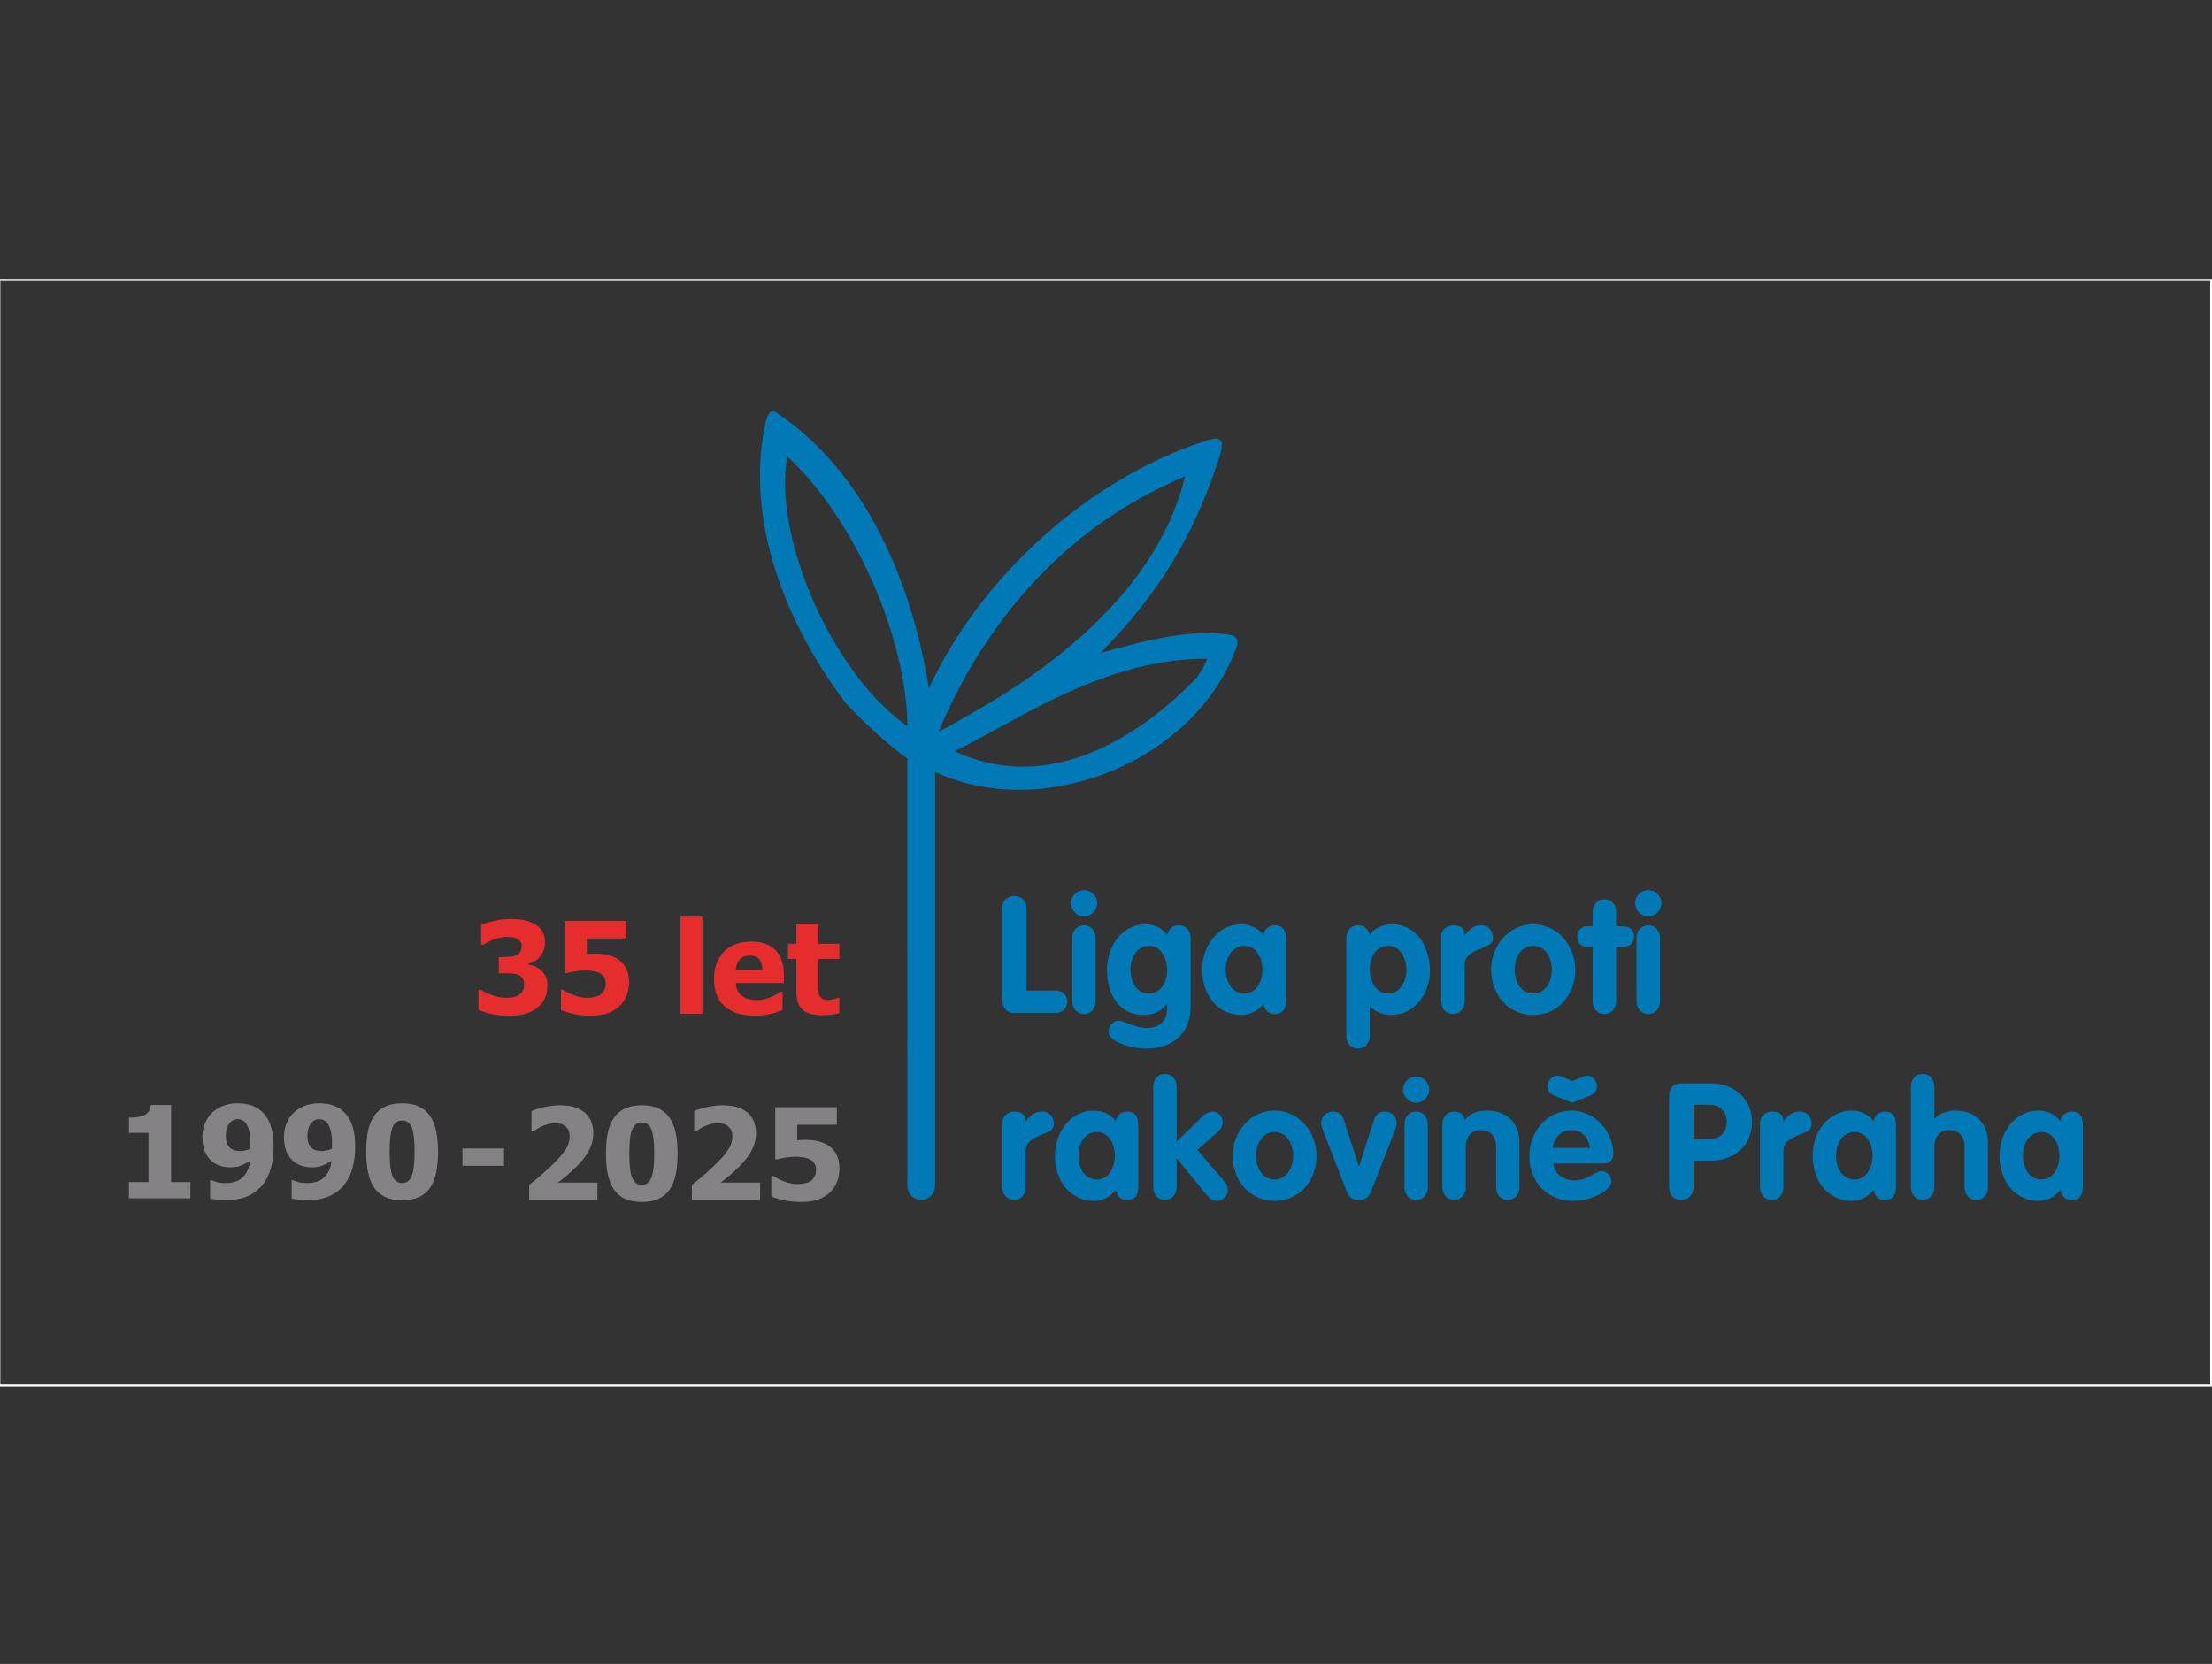 <?xml version="1.0" encoding="UTF-8"?>
<!-- Creator: CorelDRAW 2021 (64-Bit) -->
<svg xmlns="http://www.w3.org/2000/svg" xmlns:xlink="http://www.w3.org/1999/xlink" xmlns:xodm="http://www.corel.com/coreldraw/odm/2003" xml:space="preserve" width="210mm" height="158mm" version="1.1" style="shape-rendering:geometricPrecision; text-rendering:geometricPrecision; image-rendering:optimizeQuality; fill-rule:evenodd; clip-rule:evenodd" viewBox="0 0 21000 15800">
 <rect x="0" y="0" width="21000" height="15800" fill="#333333" stroke="none"/>
 <defs>
  <style type="text/css">
   <![CDATA[
    .str0 {stroke:#FEFEFE;stroke-width:20;stroke-miterlimit:22.926}
    .fil0 {fill:none;fill-rule:nonzero}
    .fil2 {fill:#E52D2E;fill-rule:nonzero}
    .fil3 {fill:#858285;fill-rule:nonzero}
    .fil1 {fill:#0079B6;fill-rule:nonzero}
   ]]>
  </style>
 </defs>
 <g id="Vrstva_x0020_1">
  <g id="_2338877580224">
   <rect class="fil0" x="-7.13" y="33.8" width="21000" height="15748.15"></rect>
   <g>
    <polygon class="fil0 str0" points="-7.13,2658.09 20992.87,2658.09 20992.87,13157.65 -7.13,13157.65 "></polygon>
    <path class="fil1" d="M9513.44 8628.1c0,-77.51 49.25,-120.76 115.78,-120.76 66.71,0 116.24,43.25 116.24,120.76l0 777.38 275.73 0c79.13,0 113.1,58.62 111.45,111.37 -2.9,51.5 -43.22,102.52 -111.45,102.52l-387.24 0c-75.78,0 -120.51,-49.89 -120.51,-127l0 -864.27z"></path>
    <path class="fil1" d="M10416.06 8573.83c0,69.75 -55.53,128.31 -125.34,128.31 -66.54,0 -125.7,-60.15 -125.7,-128.31 0,-63.46 59.16,-122.34 125.7,-122.34 66.71,0 125.34,57.19 125.34,122.34zm-236.82 336.06c0,-74.18 46.64,-124.07 111.48,-124.07 65.08,0 111.33,49.89 111.33,124.07l0 594.65c0,74.28 -46.25,123.96 -111.33,123.96 -64.84,0 -111.48,-49.68 -111.48,-123.96l0 -594.65z"></path>
    <path class="fil1" d="M11303.44 9554.09c0,267.95 -174.98,402.77 -428.88,402.77 -91.4,0 -351.36,-45.04 -351.36,-167.07 0,-42.06 46.28,-97.9 89.64,-97.9 71.12,0 150.35,69.65 278.76,69.65 108.02,0 188.67,-63.48 188.67,-176.57l0 -52.43 -2.93 0c-46.64,67.95 -122.17,105.35 -224.44,105.35 -234.07,0 -343.78,-206.03 -343.78,-427.53 0,-224.79 142.49,-433.82 366.96,-433.82 75.78,0 162.67,34.36 204.19,102.69 14.32,-59.05 49.99,-93.41 111.79,-93.41 64.7,0 111.38,49.89 111.38,124.07l0 644.2zm-398.15 -572.86c-116.31,0 -173.14,120.78 -173.14,224.36 0,119.34 56.83,227.78 173.14,227.78 119.56,0 174.98,-111.69 174.98,-219.98 0,-108.17 -52.21,-232.16 -174.98,-232.16z"></path>
    <path class="fil1" d="M12207.82 9482.88c0,57.32 0,145.62 -106.47,145.62 -65.2,0 -91.58,-35.67 -107.14,-94.29 -57.33,68.12 -126.68,103.68 -212.23,103.68 -208.85,0 -368.69,-178.3 -368.69,-428.88 0,-244.69 164.5,-432.47 368.69,-432.47 82.02,0 162.73,32.66 212.23,102.69 5.96,-54.71 52.63,-93.41 107.14,-93.41 106.47,0 106.47,88.48 106.47,145.66l0 551.4zm-394.62 -49.51c115.82,0 171.77,-117.68 171.77,-224.36 0,-107 -53.84,-227.78 -171.77,-227.78 -122.56,0 -177.17,120.78 -177.17,227.78 0,106.68 56.63,224.36 177.17,224.36z"></path>
    <path class="fil1" d="M12781.12 8909.89c0,-74.18 46.42,-124.07 111.54,-124.07 61.88,0 97.55,34.36 111.55,93.41 41.56,-68.33 128.52,-102.69 212.16,-102.69 239.89,0 359.24,224.76 359.24,441.58 0,210.64 -142.42,419.77 -367.07,419.77 -70.13,0 -145.55,-26.32 -204.33,-77.61l0 272.83c0,74.19 -46.56,123.75 -111.55,123.75 -65.12,0 -111.54,-49.56 -111.54,-123.75l0 -923.22zm398 523.48c116.17,0 173.25,-120.92 173.25,-224.36 0,-105.51 -57.08,-227.78 -173.25,-227.78 -119.17,0 -174.91,111.47 -174.91,219.8 0,108.48 52.64,232.34 174.91,232.34z"></path>
    <path class="fil1" d="M13682.25 8897.3c0,-74.02 58.95,-111.48 114.87,-111.48 58.98,0 108.26,21.77 108.26,93.41l3.21 0c41.53,-62.37 86.89,-93.41 156.43,-93.41 54.04,0 108.54,38.7 108.54,119.52 0,72.68 -66.78,77.33 -133.42,108.33 -66.53,30.95 -134.76,60.29 -134.76,148.5l0 342.37c0,74.28 -46.35,123.96 -111.37,123.96 -65.02,0 -111.76,-49.68 -111.76,-123.96l0 -607.24z"></path>
    <path class="fil1" d="M14955.39 9209.01c0,232.16 -159.42,428.88 -399.52,428.88 -240.07,0 -399.63,-196.72 -399.63,-428.88 0,-226.34 164.19,-432.47 399.63,-432.47 235.55,0 399.52,206.13 399.52,432.47zm-576.01 0c0,106.68 55.73,224.36 176.49,224.36 120.76,0 176.6,-117.68 176.6,-224.36 0,-107 -53.94,-227.78 -176.6,-227.78 -121.96,0 -176.49,120.78 -176.49,227.78z"></path>
    <path class="fil1" d="M15119.57 8990.32l-49.28 0c-60.57,0 -97.44,-37.08 -97.44,-97.68 0,-55.64 41.63,-97.33 97.44,-97.33l49.28 0 0 -133.35c0,-74.19 46.25,-123.96 111.9,-123.96 64.99,0 111.17,49.77 111.17,123.96l0 133.35 63.28 0c57.54,0 107.04,26.28 107.04,97.33 0,69.96 -49.5,97.68 -107.04,97.68l-63.28 0 0 514.22c0,74.28 -46.18,123.96 -111.17,123.96 -65.65,0 -111.9,-49.68 -111.9,-123.96l0 -514.22z"></path>
    <path class="fil1" d="M15773.31 8573.83c0,69.75 -55.95,128.31 -125.59,128.31 -66.64,0 -125.59,-60.15 -125.59,-128.31 0,-63.46 58.95,-122.34 125.59,-122.34 66.85,0 125.59,57.19 125.59,122.34zm-237.14 336.06c0,-74.18 46.64,-124.07 111.55,-124.07 65.19,0 111.69,49.89 111.69,124.07l0 594.65c0,74.28 -46.5,123.96 -111.69,123.96 -64.91,0 -111.55,-49.68 -111.55,-123.96l0 -594.65z"></path>
    <path class="fil1" d="M9515.66 10665.74c0,-73.6 58.78,-111.05 114.02,-111.05 58.24,0 108.02,21.75 108.02,93.09l3.32 0c41.63,-62.16 86.29,-93.09 155.61,-93.09 53.94,0 107.95,38.59 107.95,119.09 0,72.28 -66.71,77.01 -132.75,107.84 -66.29,30.95 -134.13,60.18 -134.13,147.99l0 340.85c0,73.99 -46.18,123.45 -111.05,123.45 -64.81,0 -110.99,-49.46 -110.99,-123.45l0 -604.72z"></path>
    <path class="fil1" d="M10806.37 11248.91c0,57.04 0,145 -106.54,145 -64.7,0 -90.63,-35.56 -106.15,-93.91 -57.25,67.83 -126.26,103.29 -211.14,103.29 -208.21,0 -367.17,-177.7 -367.17,-427.11 0,-243.73 163.3,-430.67 367.17,-430.67 81.32,0 161.89,32.53 211.14,102.27 6.18,-54.5 52.53,-93.09 106.15,-93.09 106.54,0 106.54,88.05 106.54,145.12l0 549.1zm-392.96 -49.28c115.36,0 171.03,-117.22 171.03,-223.45 0,-106.68 -54.01,-226.91 -171.03,-226.91 -122.06,0 -175.58,120.23 -175.58,226.91 0,106.23 55.11,223.45 175.58,223.45z"></path>
    <path class="fil1" d="M10948.36 10320.54c0,-74.01 46.29,-123.47 111.2,-123.47 65.12,0 110.95,49.46 110.95,123.47l0 518.16 243.73 -236.08c35.17,-33.76 71.05,-47.93 100.26,-47.93 55.56,0 93.95,50.96 93.95,100.53 0,32.17 -11.08,58.6 -43.15,87.7l-197.52 176.01 260.74 305.19c20.25,23.46 27.9,49.55 27.9,74.26 0,58.55 -46.39,104.91 -104.63,104.91 -40.5,0 -71.44,-25.08 -106.82,-68.22l-271.53 -334.23 -2.93 0 0 269.62c0,73.99 -45.83,123.45 -110.95,123.45 -64.91,0 -111.2,-49.46 -111.2,-123.45l0 -949.92z"></path>
    <path class="fil1" d="M12498.4 10976.18c0,231.18 -158.93,427.11 -397.9,427.11 -239.08,0 -397.72,-195.93 -397.72,-427.11 0,-225.39 163.37,-430.67 397.72,-430.67 234.74,0 397.9,205.28 397.9,430.67zm-573.69 0c0,106.23 55.56,223.45 175.79,223.45 120.44,0 175.76,-117.22 175.76,-223.45 0,-106.68 -53.8,-226.91 -175.76,-226.91 -121.78,0 -175.79,120.23 -175.79,226.91z"></path>
    <path class="fil1" d="M12557.17 10727.5c-10.9,-27.69 -13.83,-44.54 -13.83,-64.48 0,-70.88 55.35,-108.33 115.82,-108.33 61.38,0 87.6,45.01 98.28,78.81l142 438.15 3.56 0 141.36 -438.15c10.9,-33.8 36.9,-78.81 98.71,-78.81 60.14,0 115.71,37.45 115.71,108.33 0,19.94 -2.83,36.79 -13.66,64.48l-223.62 574.11c-21.49,56.74 -44.95,92.3 -120.76,92.3 -75.39,0 -98.46,-35.56 -120.12,-92.3l-223.45 -574.11z"></path>
    <path class="fil1" d="M13568.9 10343.62c0,69.43 -55.45,127.81 -124.88,127.81 -66.36,0 -124.81,-59.87 -124.81,-127.81 0,-63.23 58.45,-121.89 124.81,-121.89 66.22,0 124.88,56.97 124.88,121.89zm-235.76 334.6c0,-73.86 46.04,-123.53 110.88,-123.53 64.7,0 111.05,49.67 111.05,123.53l0 592.24c0,73.99 -46.35,123.45 -111.05,123.45 -64.84,0 -110.88,-49.46 -110.88,-123.45l0 -592.24z"></path>
    <path class="fil1" d="M13693.79 10678.22c0,-73.86 46.11,-123.53 111.05,-123.53 56.83,0 94.05,30.93 101.99,82.02 42.93,-60.27 109.15,-91.31 214.38,-91.31 174.38,0 303.6,111.34 303.6,299.23l0 425.83c0,73.99 -46.39,123.45 -111.02,123.45 -64.8,0 -110.84,-49.46 -110.84,-123.45l0 -387.13c0,-103.11 -64.7,-152.51 -145.13,-152.51 -90.91,0 -141.82,66.04 -141.82,152.51l0 387.13c0,73.99 -46.67,123.45 -111.16,123.45 -64.94,0 -111.05,-49.46 -111.05,-123.45l0 -592.24z"></path>
    <path class="fil1" d="M14745.7 11048.43c15.1,109.75 106.61,160.55 209.83,160.55 113.81,0 192.8,-89.72 250.97,-89.72 48.19,0 91.44,47.77 91.44,95.54 0,95.85 -197.38,188.49 -362.76,188.49 -249.77,0 -416.28,-182.1 -416.28,-427.11 0,-225.39 163.41,-430.78 398.04,-430.78 240.49,0 399.41,219.29 399.41,404.53 0,66.15 -29.42,98.5 -97.36,98.5l-473.29 0zm16.93 -643.26c-44.66,-16.78 -70.83,-44.72 -70.83,-93.9 0,-49.5 44.62,-98.79 93.69,-98.79 18.67,0 51.23,15.42 80.47,27.74l60.36 26.1 59.83 -26.1c29.25,-12.32 61.81,-27.74 80.26,-27.74 49.28,0 94.12,49.29 94.12,98.79 0,49.18 -26.07,75.6 -70.87,93.9l-163.34 66.26 -163.69 -66.26zm331.79 494.88c-12.38,-96.84 -74.36,-169.23 -177.48,-169.23 -98.67,0 -164.89,75.49 -175.97,169.23l353.45 0z"></path>
    <path class="fil1" d="M15845.2 10406.79c0,-72.66 43.43,-120.32 120.55,-120.32l272.83 0c226.77,0 394.87,148.17 394.87,368.75 0,225.19 -174.45,365.48 -385.41,365.48l-171.24 0 0 252.97c0,76.84 -49.49,120.24 -115.71,120.24 -66.22,0 -115.89,-43.4 -115.89,-120.24l0 -866.88zm231.6 410.21l157.13 0c97.26,0 159.07,-70.94 159.07,-163.47 0,-92.25 -61.81,-163.27 -159.07,-163.27l-157.13 0 0 326.74z"></path>
    <path class="fil1" d="M16708.98 10665.74c0,-73.6 58.45,-111.05 114.09,-111.05 58.35,0 108.23,21.75 108.23,93.09l3.1 0c41.63,-62.16 86.19,-93.09 155.54,-93.09 53.59,0 108.13,38.59 108.13,119.09 0,72.28 -66.39,77.01 -132.64,107.84 -66.4,30.95 -134.13,60.18 -134.13,147.99l0 340.85c0,73.99 -46.46,123.45 -111.16,123.45 -64.81,0 -111.16,-49.46 -111.16,-123.45l0 -604.72z"></path>
    <path class="fil1" d="M17999.58 11248.91c0,57.04 0,145 -105.97,145 -64.88,0 -91.02,-35.56 -106.4,-93.91 -57.08,67.83 -126.61,103.29 -211.24,103.29 -208.07,0 -367.11,-177.7 -367.11,-427.11 0,-243.73 163.27,-430.67 367.11,-430.67 81.73,0 162.17,32.53 211.24,102.27 6.14,-54.5 52.21,-93.09 106.4,-93.09 105.97,0 105.97,88.05 105.97,145.12l0 549.1zm-392.78 -49.28c115.57,0 171.1,-117.22 171.1,-223.45 0,-106.68 -54.09,-226.91 -171.1,-226.91 -122.17,0 -176.21,120.23 -176.21,226.91 0,106.23 55.84,223.45 176.21,223.45z"></path>
    <path class="fil1" d="M18141.75 10320.54c0,-74.01 46.28,-123.47 111.2,-123.47 64.87,0 111.16,49.46 111.16,123.47l0 302.15 2.71 0c46.78,-57.04 132.93,-77.29 202,-77.29 174.35,0 304.06,111.34 304.06,299.23l0 425.83c0,73.99 -46.35,123.45 -110.88,123.45 -64.98,0 -111.44,-49.46 -111.44,-123.45l0 -387.13c0,-103.11 -64.49,-152.51 -144.43,-152.51 -91.33,0 -142.02,66.04 -142.02,152.51l0 387.13c0,73.99 -46.29,123.45 -111.16,123.45 -64.92,0 -111.2,-49.46 -111.2,-123.45l0 -949.92z"></path>
    <path class="fil1" d="M19773.52 11248.91c0,57.04 0,145 -106.39,145 -64.63,0 -90.91,-35.56 -106.54,-93.91 -56.66,67.83 -126.4,103.29 -211.28,103.29 -207.93,0 -366.85,-177.7 -366.85,-427.11 0,-243.73 163.47,-430.78 366.85,-430.78 81.84,0 162.06,32.64 211.28,102.38 6.52,-54.5 52.6,-93.09 106.54,-93.09 106.39,0 106.39,88.05 106.39,145.12l0 549.1zm-393.45 -49.28c115.92,0 171.42,-117.22 171.42,-223.45 0,-106.68 -53.8,-226.91 -171.42,-226.91 -121.57,0 -175.68,120.23 -175.68,226.91 0,106.23 55.74,223.45 175.68,223.45z"></path>
    <path class="fil1" d="M11370 6422.07l-5.96 8.85c-358.84,377.87 -1282.66,1178.11 -2300.96,701.68 125.1,-60.96 259.61,-134.58 401.47,-212.27 542.39,-296.94 1214.65,-664.99 1981.94,-664.99l11.71 0.07c-4.62,22.97 -23.11,70.87 -88.2,166.66zm-2458.43 521.93c486.27,-1147.86 1293.99,-1983.77 2339.05,-2420.76 -257.59,1069.16 -1254.05,1820.75 -2055.17,2266.42 -20.75,10.8 -48.09,26.89 -78.99,45.2 -56.59,33.47 -139.45,82.37 -204.89,109.14zm-1438.24 -2609.92c629.35,576.47 1132.84,1707.17 1141.16,2561.76 -703.08,-490.71 -1278.36,-1782.36 -1141.16,-2561.76zm4236.86 1702.79l-14.54 -5.25c-377.01,-71.34 -855.8,60.56 -1205.26,156.9l-33.55 9.6 -12.84 4.9c541.27,-546.03 876.12,-1090.08 1115.94,-1811.86 3.77,-15.2 8.89,-30.1 13.97,-44.9 13.51,-39.52 28.86,-84.35 24.41,-137.34 -2.26,-25.44 -23.6,-44.95 -49.1,-44.95l-0.99 0c-40.43,0.77 -89.18,16.79 -125.7,28.71 -1099.01,367.21 -2107.39,1277.07 -2604.31,2342.13 -105.27,-665.13 -435.36,-1939.56 -1450.41,-2620.15 -21.48,-14.53 -50.48,-9.77 -66.36,10.7 -15.48,19.99 -21.16,41.06 -25.68,57.99 -1.2,4.51 -2.43,9.07 -5.22,18.21 -184.26,818.55 92.85,1794.64 764.43,2682.73 184.79,188.59 356.49,358.18 578.52,517.17l1.06 4060.47c0.07,72.46 58.78,131.27 131.27,131.27 72.57,0 131.27,-58.81 131.27,-131.27l0.32 -3929.34c22.22,7.93 37.85,14.22 60.36,24.26 498.97,208.95 1106.34,187.94 1666.66,-57.88 541.55,-237.63 953.52,-654.27 1132.42,-1147.97 27.13,-67.36 0.46,-99.24 -26.67,-114.13z"></path>
    <path class="fil2" d="M5197.32 9359.01c0,43.06 -8.08,82.27 -24.06,117.87 -15.97,35.58 -39.42,65.7 -70.15,90.57 -31.34,24.86 -67.94,43.88 -109.99,57.21 -42.05,13.15 -93.41,19.82 -153.86,19.82 -68.74,0 -127.78,-5.66 -176.91,-17.18 -49.33,-11.53 -89.16,-24.26 -120.1,-38.63l0 -191.66 21.23 0c32.55,21.03 70.77,39.23 114.44,54.6 43.87,15.36 83.7,23.04 119.69,23.04 21.43,0 44.68,-1.82 69.95,-5.67 25.08,-3.83 46.1,-12.12 63.29,-24.86 13.34,-9.91 24.26,-22.03 32.35,-36.59 8.08,-14.57 12.13,-35.19 12.13,-61.87 0,-26.29 -5.66,-46.5 -17.19,-60.65 -11.52,-14.16 -26.89,-24.26 -45.89,-30.73 -19.21,-6.69 -42.06,-10.52 -68.54,-11.34 -26.69,-0.81 -50.14,-1.21 -70.36,-1.21l-38.21 0 0 -154.05 34.97 0c26.89,0 51.56,-1.22 74.2,-3.64 22.45,-2.23 41.65,-7.08 57.63,-14.15 15.77,-7.49 28.1,-18.01 36.99,-31.55 8.9,-13.34 13.35,-31.53 13.35,-54.58 0,-17.81 -4.25,-32.35 -12.54,-43.47 -8.29,-11.32 -18.39,-20.23 -30.73,-26.49 -14.15,-7.07 -30.73,-11.93 -49.73,-14.15 -19.01,-2.43 -35.18,-3.64 -48.53,-3.64 -21.83,0 -43.87,2.62 -66.52,7.68 -22.44,5.26 -44.48,11.73 -65.71,19.81 -16.57,6.27 -33.96,14.56 -52.16,24.66 -18.19,10.32 -31.54,17.79 -40.23,23.05l-18.4 0 0 -189.24c30.53,-13.13 71.37,-25.68 123.13,-37.8 51.55,-11.93 104.12,-18 157.9,-18 52.57,0 98.06,4.45 136.68,13.54 38.61,9.11 71.37,22.46 98.66,39.84 30.13,18.39 52.57,42.05 67.73,70.56 14.96,28.7 22.44,60.85 22.44,96.84 0,50.14 -14.55,94.02 -43.67,131.63 -28.91,37.81 -67.12,62.07 -114.63,73.19l0 8.29c20.82,3.03 41.44,8.48 61.26,15.97 20.01,7.48 39.42,19.6 58.43,36.59 17.79,15.56 32.55,35.38 44.28,59.64 11.52,24.26 17.38,53.17 17.38,86.75zm774.76 -31.14c0,45.68 -7.89,88.14 -23.45,127.16 -15.57,39.03 -39.02,72.79 -70.16,101.3 -30.93,27.91 -67.53,49.74 -109.99,65.11 -42.46,15.36 -94.62,23.04 -156.69,23.04 -65.71,-0.41 -122.12,-6.06 -169.22,-16.99 -47.32,-10.71 -86.34,-23.05 -117.07,-36.39l0 -192.88 20.22 0c11.12,6.47 23.45,13.75 37.4,21.83 13.75,8.1 31.95,16.58 54.59,25.48 21.03,8.5 42.26,15.38 63.89,20.83 21.64,5.46 45.49,8.29 72.18,8.29 22.85,0 47.72,-2.83 74.2,-8.7 26.49,-5.66 47.92,-16.16 64.09,-31.14 11.93,-11.91 21.23,-25.27 27.9,-40.03 6.68,-14.56 10.11,-34.17 10.11,-58.83 0,-20.63 -4.24,-38.42 -12.73,-53.37 -8.5,-14.76 -19.82,-26.9 -33.57,-35.99 -20.21,-13.54 -44.68,-22.04 -73.19,-25.88 -28.5,-3.85 -53.17,-5.67 -73.59,-5.67 -32.55,0 -64.29,2.64 -94.82,7.69 -30.73,5.06 -57.42,10.71 -80.07,16.57l-19 0 0 -494.94 584.71 0 0 166.2 -376.06 0 0 147.4c11.93,-0.82 26.08,-1.62 42.46,-2.23 16.37,-0.6 29.31,-0.82 38.41,-0.82 42.26,0 81.48,4.26 117.47,12.75 35.99,8.48 67.93,21.64 95.63,39.43 33.77,21.63 59.85,50.74 78.45,87.14 18.6,36.59 27.9,81.06 27.9,133.64zm695.91 298.41l-207.44 0 0 -921.95 207.44 0 0 921.95zm499.99 18.2c-125.75,0 -222.19,-29.93 -289.32,-89.97 -66.92,-60.05 -100.48,-145.58 -100.48,-256.56 0,-108.57 31.34,-195.11 93.81,-260.01 62.47,-64.7 150.02,-97.05 262.23,-97.05 102.1,0 178.93,27.49 230.28,82.49 51.56,54.8 77.24,133.43 77.24,235.94l0 74.61 -456.12 0c2.02,30.93 8.49,56.61 19.61,77.43 11.12,20.84 25.67,37.2 44.07,49.55 17.79,12.12 38.62,21.01 62.27,26.27 23.86,5.46 49.74,8.1 77.84,8.1 24.27,0 47.92,-2.64 71.37,-8.1 23.46,-5.45 44.89,-12.53 64.3,-21.42 16.98,-7.69 32.75,-15.77 47.11,-24.67 14.55,-8.89 26.28,-16.58 35.38,-23.46l22.04 0 0 171.65c-16.99,6.68 -32.55,12.94 -46.51,18.61 -14.15,5.86 -33.36,11.73 -57.82,17.59 -22.64,5.86 -45.89,10.51 -69.75,13.94 -24.06,3.44 -53.18,5.06 -87.55,5.06zm69.96 -435.49c-1.21,-44.28 -11.53,-78.06 -30.73,-101.1 -19.41,-23.24 -48.93,-34.78 -88.76,-34.78 -40.84,0 -72.58,12.14 -95.43,36.6 -22.85,24.27 -35.58,57.43 -38.01,99.28l252.93 0zm565.09 430.64c-84.51,0 -146.17,-17.39 -184.79,-52.17 -38.62,-34.77 -57.83,-91.58 -57.83,-170.63l0 -310.96 -78.85 0 0 -144.35 78.85 0 0 -190.46 207.44 0 0 190.46 200.16 0 0 144.35 -200.16 0 0 236.15c0,23.46 0.21,43.87 0.61,61.26 0.4,17.38 3.64,32.96 9.5,46.9 5.46,13.76 15.37,24.87 29.32,32.96 14.15,8.09 34.57,12.14 61.46,12.14 11.12,0 25.68,-2.43 43.67,-7.29 18,-4.85 30.73,-9.29 37.81,-13.34l17.79 0 0 145.98c-22.44,6.06 -46.5,10.71 -71.77,13.94 -25.27,3.44 -56.41,5.06 -93.21,5.06z"></path>
    <polygon class="fil3" points="4390.51,11069.8 4784.63,11069.8 4784.63,10905.6 4390.51,10905.6 "></polygon>
    <path class="fil3" d="M1807.39 11378.77l-583.86 0 0 -154.48 186.11 0 0 -467.07 -186.11 0 0 -144.78c27.37,0 54.33,-1.8 81.31,-5.26 26.75,-3.63 48.23,-9.31 64.45,-17.22 19.06,-9.53 33.67,-22.3 44.21,-38.32 10.54,-16.04 16.41,-35.9 18.03,-59.61l193.4 0 0 732.26 182.46 0 0 154.48zm790.23 -492.01c0,75.2 -8.71,144.1 -26.14,206.55 -17.43,62.65 -44.61,116.37 -81.29,161.17 -38.12,45.41 -85.36,80.48 -141.72,104.81 -56.36,24.35 -125.49,36.52 -207.6,36.52 -27.56,0 -56.56,-1.83 -86.56,-5.3 -30.2,-3.63 -50.06,-6.87 -60.01,-9.52l0 -173.74 17.24 0c10.94,5.5 26.76,11.36 47.03,17.47 20.48,6.23 48.66,9.31 84.53,9.31 29.01,0 56.77,-3.85 83.73,-11.57 26.97,-7.7 50.08,-19.87 69.33,-36.49 20.28,-17.25 37.11,-38.94 50.49,-65.08 13.37,-26.14 22.5,-58.6 27.16,-97.72 -31.63,19.87 -61.02,34.86 -88.19,45.44 -26.96,10.51 -60.82,15.81 -101.15,15.81 -30.41,0 -59.81,-4.06 -87.59,-12.17 -27.96,-8.13 -53.3,-20.68 -76.43,-37.72 -30.39,-23.91 -54.52,-54.54 -72.37,-91.82 -17.83,-37.5 -26.76,-85.98 -26.76,-145.36 0,-46.03 7.91,-88.61 23.52,-127.52 15.61,-39.12 37.91,-73.21 66.9,-101.99 28.38,-28.57 63.45,-51.09 105.01,-67.31 41.77,-16.22 87.99,-24.31 139.07,-24.31 51.49,0 97.31,7.27 137.45,21.7 39.95,14.39 74.21,36.47 102.79,66.28 33.25,33.67 58.58,77.05 75.83,129.97 17.23,53.09 25.73,117.37 25.73,192.59zm-220.16 -32.86c0,-47.86 -4.06,-87.37 -12.15,-118.38 -8.12,-31.22 -19.47,-55.35 -34.07,-72.81 -10.33,-12.75 -21.9,-21.88 -34.67,-27.34 -12.77,-5.48 -26.76,-8.33 -41.75,-8.33 -13.19,0 -25.76,2.65 -38.33,8.11 -12.36,5.25 -24.32,14.39 -35.88,27.56 -10.14,11.38 -18.85,28.18 -25.95,50.48 -7.08,22.11 -10.73,46.46 -10.73,72.98 0,28.62 3.65,51.93 10.94,70.35 7.29,18.45 17.24,33.27 30,44.21 12.58,10.75 26.97,18.23 43.18,22.71 16.22,4.23 34.26,6.5 53.93,6.5 16.62,0 33.65,-2.27 51.29,-6.93 17.64,-4.43 31.82,-9.09 42.36,-13.97 0,-4.26 0.41,-10.54 1.02,-18.65 0.62,-8.12 0.81,-20.29 0.81,-36.49zm994.59 32.86c0,75.2 -8.73,144.1 -26.16,206.55 -17.43,62.65 -44.59,116.37 -81.29,161.17 -38.11,45.41 -85.35,80.48 -141.7,104.81 -56.36,24.35 -125.5,36.52 -207.6,36.52 -27.58,0 -56.57,-1.83 -86.57,-5.3 -30.21,-3.63 -50.06,-6.87 -60,-9.52l0 -173.74 17.22 0c10.96,5.5 26.77,11.36 47.04,17.47 20.48,6.23 48.66,9.31 84.54,9.31 28.99,0 56.76,-3.85 83.73,-11.57 26.95,-7.7 50.08,-19.87 69.33,-36.49 20.27,-17.25 37.09,-38.94 50.48,-65.08 13.38,-26.14 22.5,-58.6 27.16,-97.72 -31.63,19.87 -61.02,34.86 -88.18,45.44 -26.97,10.51 -60.83,15.81 -101.17,15.81 -30.41,0 -59.8,-4.06 -87.59,-12.17 -27.95,-8.13 -53.3,-20.68 -76.42,-37.72 -30.4,-23.91 -54.53,-54.54 -72.36,-91.82 -17.85,-37.5 -26.76,-85.98 -26.76,-145.36 0,-46.03 7.91,-88.61 23.51,-127.52 15.61,-39.12 37.91,-73.21 66.9,-101.99 28.39,-28.57 63.46,-51.09 105.01,-67.31 41.77,-16.22 87.99,-24.31 139.07,-24.31 51.5,0 97.32,7.27 137.46,21.7 39.93,14.39 74.19,36.47 102.79,66.28 33.23,33.67 58.58,77.05 75.82,129.97 17.22,53.09 25.74,117.37 25.74,192.59zm-220.17 -32.86c0,-47.86 -4.05,-87.37 -12.16,-118.38 -8.11,-31.22 -19.47,-55.35 -34.06,-72.81 -10.34,-12.75 -21.9,-21.88 -34.67,-27.34 -12.76,-5.48 -26.76,-8.33 -41.76,-8.33 -13.17,0 -25.75,2.65 -38.32,8.11 -12.36,5.25 -24.32,14.39 -35.87,27.56 -10.14,11.38 -18.85,28.18 -25.96,50.48 -7.09,22.11 -10.74,46.46 -10.74,72.98 0,28.62 3.65,51.93 10.94,70.35 7.31,18.45 17.24,33.27 30.02,44.21 12.56,10.75 26.95,18.23 43.17,22.71 16.22,4.23 34.26,6.5 53.92,6.5 16.64,0 33.67,-2.27 51.29,-6.93 17.64,-4.43 31.84,-9.09 42.38,-13.97 0,-4.26 0.4,-10.54 1.02,-18.65 0.61,-8.12 0.8,-20.29 0.8,-36.49zm1006.75 82.1c0,76.45 -6.11,143.34 -18.45,200.91 -12.17,57.35 -31.82,105.19 -58.78,143.75 -26.98,38.32 -62.05,67.27 -105.23,86.97 -43.18,19.65 -96.1,29.38 -158.75,29.38 -62.23,0 -114.93,-9.73 -158.11,-29.38 -43.18,-19.7 -78.46,-49.07 -105.84,-88.2 -26.95,-38.92 -46.64,-86.78 -58.77,-143.55 -12.38,-56.76 -18.46,-123.25 -18.46,-199.25 0,-78.49 6.08,-145.38 18.04,-200.73 12.17,-55.56 32.24,-103.18 60.43,-143.33 27.76,-39.13 63.43,-68.29 107.03,-87.56 43.6,-19.26 95.5,-28.79 155.68,-28.79 63.85,0 116.98,9.91 159.56,29.99 42.58,20.07 77.65,49.89 105.02,89.43 26.96,38.7 46.43,86.74 58.56,143.72 11.96,56.97 18.07,122.67 18.07,196.64zm-222.61 0c0,-109.46 -9.1,-186.31 -27.16,-230.51 -18.03,-44.2 -48.44,-66.29 -91.44,-66.29 -42.54,0 -72.95,22.09 -91.19,66.29 -18.28,44.2 -27.38,121.43 -27.38,231.74 0,107.84 9.1,184.26 27.38,229.27 18.24,45.02 48.65,67.53 91.19,67.53 42.58,0 72.99,-22.51 91.26,-67.53 18.24,-45.01 27.34,-121.84 27.34,-230.5z"></path>
    <path class="fil3" d="M5671.59 11395.27l-647.79 0 0 -143.75c54.79,-43.47 103.92,-84.5 147.39,-123.13 43.47,-38.82 81.88,-75.61 114.84,-110.19 43.06,-45.48 74,-85.32 93.41,-119.69 19.2,-34.36 28.91,-69.74 28.91,-106.14 0,-41.05 -12.13,-72.58 -36.6,-94.41 -24.26,-22.05 -58.43,-32.96 -101.9,-32.96 -22.44,0 -43.67,2.62 -63.48,8.08 -19.82,5.47 -40.03,12.54 -60.45,21.02 -20.02,9.1 -37.21,18.21 -51.36,27.51 -14.15,9.3 -24.66,16.38 -31.74,21.02l-17.19 0 0 -192.47c24.87,-11.73 63.69,-23.87 116.46,-36.4 52.77,-12.33 103.72,-18.6 152.65,-18.6 104.32,0 183.58,23.26 237.36,69.95 53.78,46.71 80.67,112.42 80.67,197.14 0,52.15 -12.13,103.3 -36.6,153.25 -24.46,50.14 -65.1,103.72 -121.91,161.13 -35.58,35.18 -70.16,66.52 -103.72,94.03 -33.56,27.49 -57.82,46.89 -72.79,58.42l373.84 0 0 166.19zm761.41 -441.55c0,76.21 -6.06,142.93 -18.4,200.36 -12.13,57.21 -31.74,104.93 -58.63,143.34 -26.89,38.22 -61.87,67.12 -104.93,86.73 -43.07,19.62 -95.84,29.32 -158.31,29.32 -62.07,0 -114.64,-9.7 -157.7,-29.32 -43.07,-19.61 -78.25,-48.93 -105.54,-87.94 -26.89,-38.83 -46.5,-86.54 -58.63,-143.15 -12.34,-56.61 -18.4,-122.93 -18.4,-198.74 0,-78.24 6.06,-144.96 17.99,-200.16 12.13,-55.4 32.15,-102.92 60.25,-142.95 27.7,-39.02 63.28,-68.13 106.75,-87.34 43.47,-19.2 95.23,-28.71 155.28,-28.71 63.69,0 116.66,9.9 159.12,29.92 42.45,20.02 77.43,49.75 104.73,89.16 26.89,38.62 46.3,86.54 58.43,143.36 11.93,56.8 17.99,122.31 17.99,196.12zm-221.99 0c0,-109.19 -9.1,-185.82 -27.1,-229.9 -17.99,-44.06 -48.32,-66.11 -91.18,-66.11 -42.46,0 -72.79,22.05 -90.98,66.11 -18.2,44.08 -27.3,121.11 -27.3,231.11 0,107.55 9.1,183.78 27.3,228.67 18.19,44.87 48.52,67.31 90.98,67.31 42.46,0 72.78,-22.44 90.98,-67.31 18.2,-44.89 27.3,-121.52 27.3,-229.88zm1005.24 441.55l-647.79 0 0 -143.75c54.79,-43.47 103.92,-84.5 147.39,-123.13 43.47,-38.82 81.88,-75.61 114.84,-110.19 43.06,-45.48 74,-85.32 93.41,-119.69 19.2,-34.36 28.91,-69.74 28.91,-106.14 0,-41.05 -12.13,-72.58 -36.6,-94.41 -24.26,-22.05 -58.43,-32.96 -101.9,-32.96 -22.44,0 -43.67,2.62 -63.48,8.08 -19.82,5.47 -40.03,12.54 -60.45,21.02 -20.02,9.1 -37.21,18.21 -51.36,27.51 -14.15,9.3 -24.66,16.38 -31.74,21.02l-17.19 0 0 -192.47c24.87,-11.73 63.69,-23.87 116.46,-36.4 52.77,-12.33 103.72,-18.6 152.65,-18.6 104.32,0 183.58,23.26 237.36,69.95 53.78,46.71 80.67,112.42 80.67,197.14 0,52.15 -12.13,103.3 -36.6,153.25 -24.46,50.14 -65.1,103.72 -121.91,161.13 -35.58,35.18 -70.16,66.52 -103.72,94.03 -33.56,27.49 -57.82,46.89 -72.79,58.42l373.84 0 0 166.19zm752.92 -298.41c0,45.68 -7.89,88.14 -23.45,127.16 -15.57,39.03 -39.02,72.79 -70.16,101.31 -30.93,27.9 -67.53,49.73 -109.99,65.1 -42.46,15.36 -94.62,23.04 -156.69,23.04 -65.71,-0.41 -122.12,-6.06 -169.22,-16.99 -47.32,-10.71 -86.34,-23.05 -117.07,-36.39l0 -192.88 20.22 0c11.12,6.47 23.45,13.75 37.4,21.83 13.75,8.1 31.95,16.58 54.59,25.48 21.03,8.5 42.26,15.38 63.89,20.83 21.64,5.46 45.49,8.29 72.18,8.29 22.85,0 47.72,-2.83 74.2,-8.7 26.49,-5.66 47.92,-16.16 64.09,-31.14 11.93,-11.92 21.23,-25.27 27.9,-40.03 6.68,-14.56 10.11,-34.17 10.11,-58.83 0,-20.63 -4.24,-38.42 -12.73,-53.37 -8.5,-14.76 -19.82,-26.9 -33.57,-35.99 -20.21,-13.54 -44.68,-22.04 -73.19,-25.88 -28.5,-3.85 -53.17,-5.67 -73.59,-5.67 -32.55,0 -64.29,2.64 -94.82,7.69 -30.73,5.06 -57.42,10.71 -80.07,16.57l-19 0 0 -494.94 584.71 0 0 166.2 -376.06 0 0 147.4c11.93,-0.82 26.08,-1.62 42.46,-2.23 16.37,-0.6 29.31,-0.82 38.41,-0.82 42.26,0 81.48,4.26 117.47,12.75 35.99,8.48 67.93,21.64 95.63,39.43 33.77,21.63 59.85,50.74 78.45,87.14 18.6,36.59 27.9,81.06 27.9,133.64z"></path>
   </g>
  </g>
 </g>
</svg>
